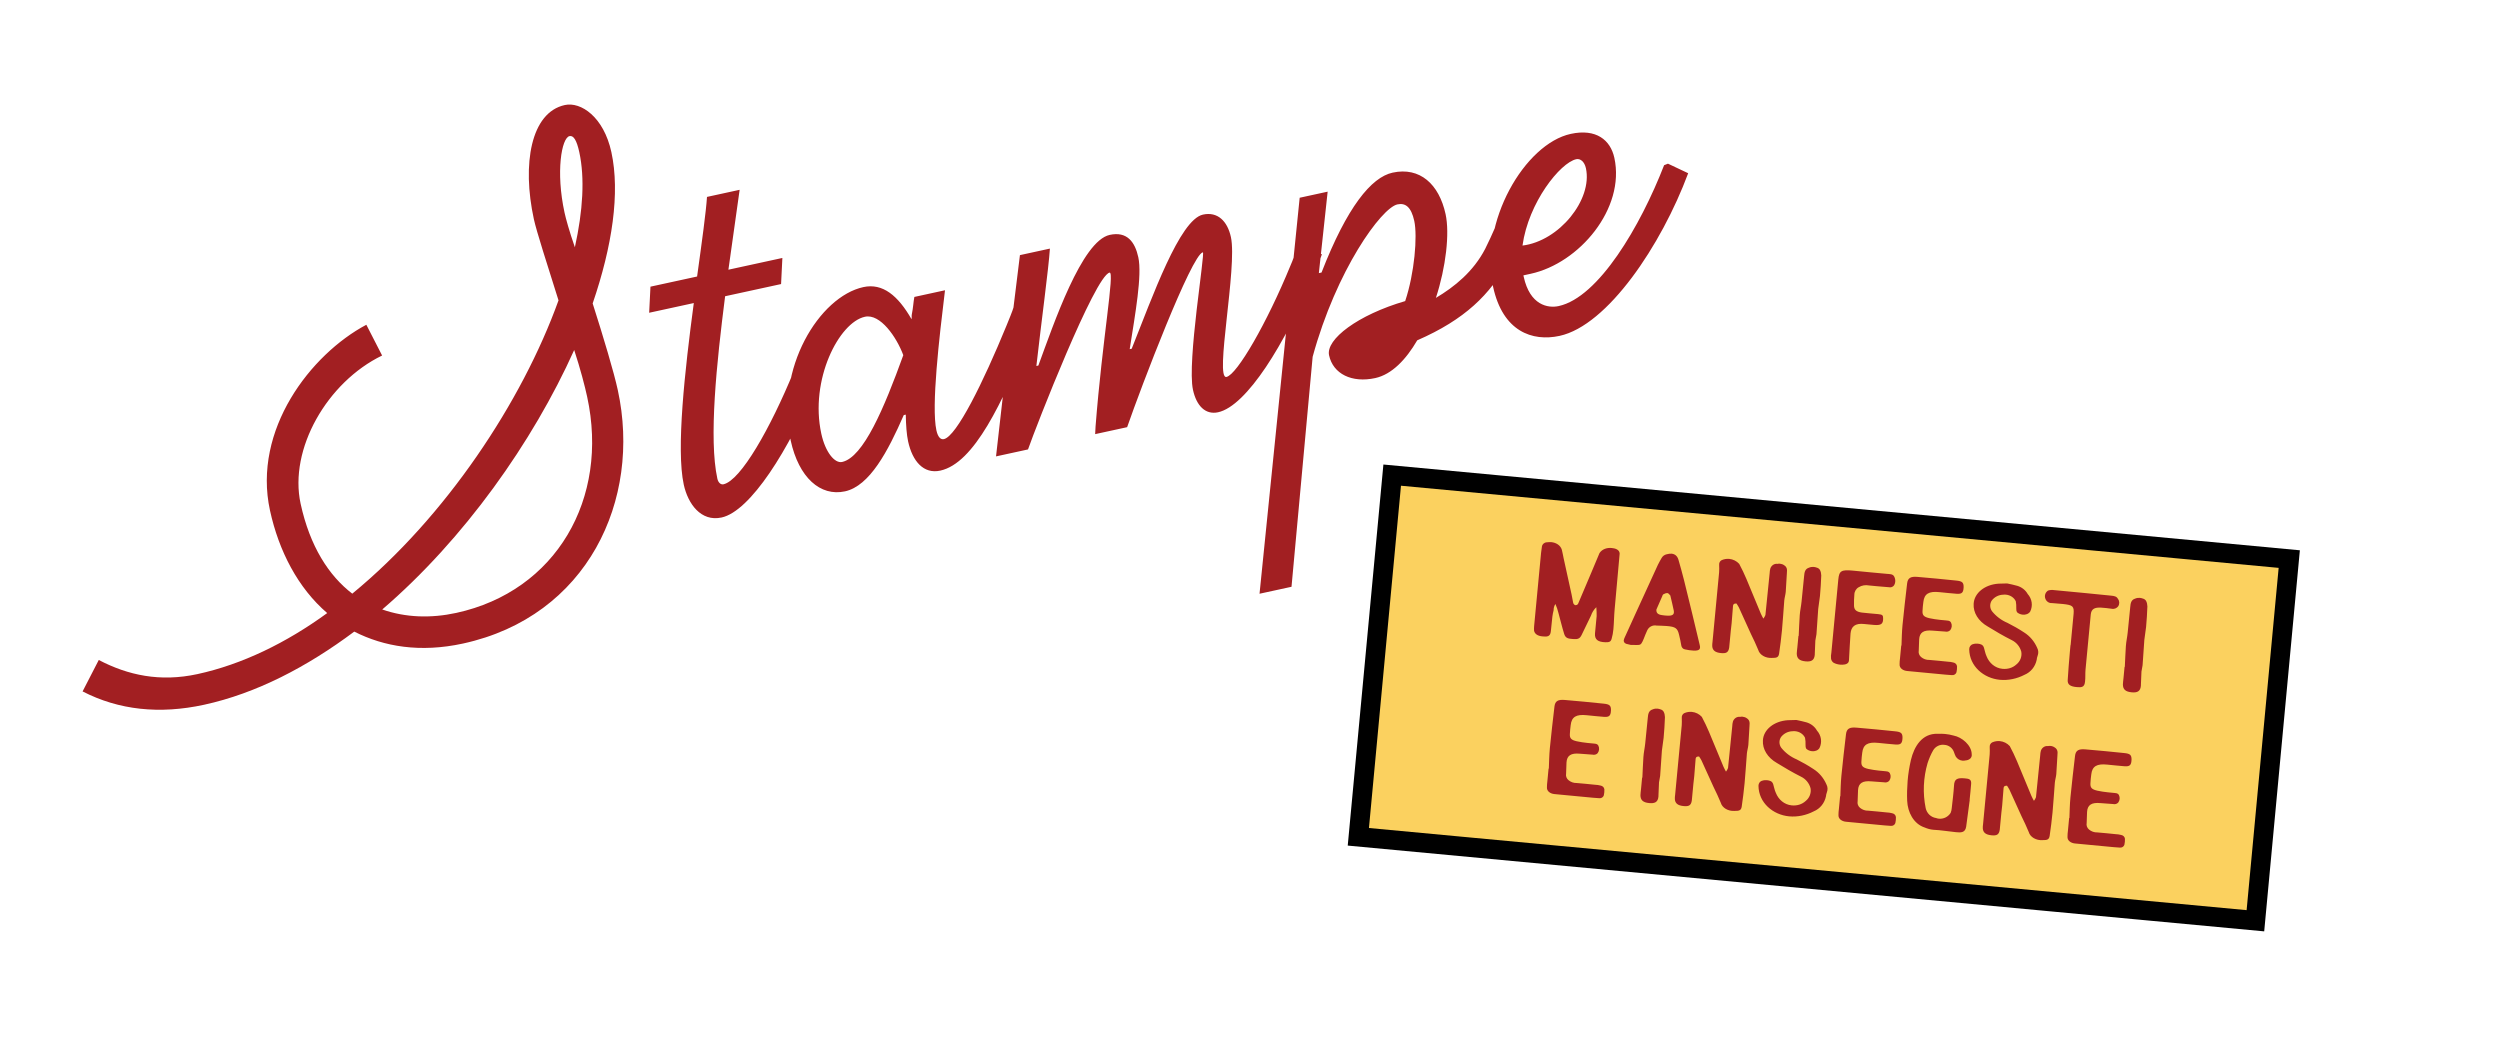 <svg width="770" height="325" viewBox="0 0 770 325" fill="none" xmlns="http://www.w3.org/2000/svg">
<g clip-path="url(#clip0_457_26)">
<path d="M62.864 217.063C49.116 220.055 36.571 218.701 25.436 212.957L30.422 203.275C39.398 207.985 49.319 210.124 60.811 207.624C74.559 204.633 88.164 198.019 100.778 188.827C91.792 181.111 85.875 169.719 83.152 157.202C77.75 132.373 95.688 109.128 112.834 100.024L117.69 109.499C100.775 117.692 88.93 138.322 92.591 155.148C95.448 168.281 101.285 177.327 108.504 182.848C137.309 159.173 160.768 123.766 172.022 92.52C168.541 81.457 165.238 71.215 164.434 67.521C160.728 50.49 163.509 34.626 173.975 32.349C178.899 31.277 185.94 35.978 188.306 46.854C191.029 59.371 188.587 75.806 182.541 93.455C185.933 104.107 189.076 114.599 190.281 120.139C197.648 153.997 180.952 189.866 142.58 198.215C129.447 201.072 118.294 199.201 109.112 194.536C94.509 205.45 78.87 213.581 62.864 217.063ZM177.06 76.165C179.547 64.878 180.161 54.858 178.42 46.855C177.617 43.162 176.644 41.654 175.413 41.922C172.95 42.458 171.15 52.95 173.873 65.468C174.275 67.314 175.328 71.168 177.06 76.165ZM140.526 188.776C171.306 182.079 187.673 153.588 180.842 122.193C180.128 118.91 178.762 113.619 176.851 107.802C164.107 136.15 142.904 166.123 117.73 187.718C124.939 190.233 132.728 190.473 140.526 188.776ZM222.258 159.388C215.897 160.772 211.89 155.197 210.595 149.246C208.229 138.37 210.91 114.146 213.69 93.34L199.942 96.331L200.342 88.292L214.706 85.167C216.212 74.308 217.46 65.226 217.753 60.649L227.808 58.461L224.35 83.069L240.972 79.452L240.572 87.491L223.335 91.241C220.715 111.798 218.266 135.112 220.944 147.424C221.212 148.655 222.006 149.342 222.827 149.163C228.162 148.003 237.323 131.825 244.484 114.364C245.153 112.499 246.027 110.589 246.856 108.475L247.838 108.046L254.431 110.695C253.442 113.059 252.541 115.834 251.506 117.994C243.078 138.525 231.082 157.468 222.258 159.388ZM260.263 151.334C252.671 152.986 246.023 147.125 243.522 135.634C238.701 113.473 252.374 91.371 265.918 88.424C271.868 87.129 276.589 91.045 280.748 98.307C280.864 97.852 280.73 97.236 280.846 96.781C281.265 94.756 281.318 93.025 281.621 91.455L291.06 89.401C289.287 103.971 286.802 125.143 288.409 132.531C288.855 134.583 289.694 135.475 290.72 135.251C294.619 134.403 302.824 117.789 309.986 100.327C310.815 98.213 311.689 96.303 312.313 94.233L313.544 93.965L319.728 96.703C318.943 99.023 317.909 101.182 317.124 103.502C308.696 124.033 300.072 142.673 289.606 144.95C284.476 146.066 281.032 142.087 279.693 135.931C279.246 133.879 279.031 130.917 278.977 127.705L278.362 127.839C273.483 139.002 267.855 149.682 260.263 151.334ZM259.369 142.287C265.936 140.859 272.312 125.717 278.216 109.389C276.145 103.822 271.121 96.533 266.401 97.56C258.398 99.301 249.345 116.959 252.962 133.581C254.212 139.326 257.112 142.779 259.369 142.287ZM375.172 126.978C371.273 127.826 368.507 124.989 367.436 120.065C365.561 111.446 371.292 77.533 370.471 77.711C366.982 78.47 351.519 119.015 347.158 131.569L337.308 133.712L337.433 131.321C339.534 104.429 343.384 83.605 341.743 83.962C337.228 84.944 319.143 131.217 316.628 138.426L306.778 140.569C310.315 108.422 313.166 86.955 314.137 78.578L323.371 76.568C322.98 82.671 320.743 99.061 319.202 112.721L319.817 112.587C324.544 99.739 333.176 74.22 341.794 72.345C347.13 71.184 349.575 74.521 350.602 79.24C351.807 84.781 349.659 96.638 347.948 107.542L348.563 107.408C354.967 91.4 363.34 67.657 370.522 66.095C375.037 65.112 378.053 68.11 379.124 73.035C381.133 82.269 374.055 116.905 377.749 116.102C381.032 115.387 390.237 99.415 397.398 81.954C398.272 80.044 398.896 77.974 399.726 75.859L400.957 75.591L407.14 78.329C406.356 80.649 405.366 83.014 404.331 85.173C395.903 105.704 383.996 125.058 375.172 126.978ZM387.936 182.872L400.299 60.906L408.917 59.031L406.209 84.12L407.03 83.941C414.887 63.749 422.353 54.603 428.919 53.174C437.333 51.344 443.231 56.723 445.24 65.957C446.535 71.907 445.35 82.266 442.256 91.751C447.965 88.359 453.817 83.648 457.447 76.625C459.4 72.762 462.254 66.123 463.913 61.894L465.1 61.421L471.488 64.114C469.964 68.959 466.949 75.848 464.514 80.461C459.002 90.686 451.223 98.396 436.503 104.823C433.06 110.73 428.689 115.334 423.559 116.45C416.377 118.013 410.604 115.186 409.354 109.44C408.283 104.515 418.247 96.974 432.798 92.734C435.661 84.159 436.623 72.775 435.596 68.055C434.658 63.746 432.865 62.417 430.402 62.953C425.477 64.024 411.589 83.164 404.295 109.896L397.786 180.729L387.936 182.872ZM480.354 103.449C471.941 105.279 462.866 102.096 459.875 88.347C455.544 68.443 469.637 44.315 483.796 41.235C491.593 39.538 496.019 43.088 497.225 48.629C500.618 64.224 486.444 81.062 471.464 84.321L469.207 84.812C469.251 85.018 469.296 85.223 469.296 85.223C471.216 94.046 476.792 94.982 480.076 94.268C492.387 91.589 505.24 69.666 512.544 50.883L513.731 50.41L519.959 53.354C511.683 75.571 495.128 100.234 480.354 103.449ZM468.929 75.632C480.233 74.247 490.562 61.469 488.464 51.824C488.017 49.772 486.724 48.764 485.492 49.032C480.568 50.104 470.764 62.338 468.929 75.632Z" fill="#A21F22"/>
<rect x="428.795" y="146.337" width="277.504" height="111.883" transform="rotate(5.347 428.795 146.337)" fill="#FBD15F" stroke="black" stroke-width="6"/>
<path d="M484.472 185.33C484.554 185.74 484.592 186.186 485.214 186.405C485.938 186.394 486.06 185.963 486.217 185.576L490.099 176.422C490.933 174.412 491.77 172.362 492.643 170.355C493.485 169.109 494.935 168.644 496.409 168.784C497.444 168.882 498.815 169.253 498.857 170.503C498.317 176.197 497.813 181.936 497.312 187.634C497.119 189.665 497.122 191.754 496.929 193.785C496.831 194.82 496.653 195.848 496.36 196.825C496.077 197.682 495.62 197.84 494.498 197.813C492.133 197.75 491.122 196.971 491.26 195.095C491.39 193.3 491.636 191.555 491.766 189.759C491.806 188.919 491.726 188.068 491.665 187.017C490.913 187.75 490.348 188.62 490.011 189.633C489.018 191.628 488.065 193.627 487.111 195.626C486.568 196.699 485.98 196.965 484.427 196.818C482.747 196.738 482.136 196.399 481.764 195.239C481.085 193.085 480.604 190.95 480.004 188.804C479.772 187.858 479.461 186.904 479.063 186.022C478.684 186.629 478.5 187.295 478.519 187.94C478.375 188.609 478.195 189.235 478.131 189.912C477.951 191.381 477.848 192.898 477.664 194.408C477.498 196.16 476.495 196.145 475.061 196.009C473.588 195.869 472.721 195.265 472.493 194.279C472.459 193.793 472.465 193.312 472.51 192.834L474.652 170.255C474.717 169.578 474.857 168.949 474.921 168.272C475.072 167.523 475.806 166.99 476.567 167.022C476.972 166.98 477.378 166.938 477.776 166.976C479.21 167.112 480.623 167.889 481.048 169.335C481.291 170.162 481.371 171.013 481.574 171.836C482.381 175.609 483.232 179.347 484.043 183.08C484.214 183.819 484.305 184.551 484.472 185.33ZM503.792 198.655L502.268 198.631C501.793 198.546 501.363 198.425 500.893 198.3C500.119 197.985 499.933 197.405 500.291 196.595L503.794 188.892C506.074 183.925 508.353 178.958 510.636 173.951C510.987 173.221 511.417 172.499 511.804 171.812C512.139 171.241 512.698 170.852 513.354 170.714C513.931 170.567 514.42 170.493 514.858 170.535C515.893 170.633 516.637 171.266 516.969 172.423C517.577 174.489 518.141 176.592 518.668 178.651C520.326 185.317 521.94 192.02 523.518 198.679C523.839 199.955 523.392 200.435 521.708 200.395C520.788 200.348 519.876 200.222 518.971 200.015C518.378 199.919 517.942 199.435 517.839 198.823C517.659 197.761 517.442 196.656 517.178 195.626C516.698 193.491 516.098 193.033 513.347 192.812C512.311 192.713 511.265 192.735 510.226 192.676C509.042 192.443 507.859 193.054 507.355 194.132C506.91 195.013 506.624 195.91 506.262 196.76C506.156 197.031 506.05 197.302 505.904 197.57C505.408 198.567 505.193 198.708 503.792 198.655ZM510.173 187.729C510.075 188.764 510.626 189.299 511.937 189.463C512.491 189.556 513.048 189.609 513.609 189.622C515.17 189.69 515.733 189.261 515.524 188.076C515.226 186.561 514.844 185.079 514.502 183.6C514.51 183.52 514.478 183.437 514.405 183.349C514.149 183.084 513.865 182.695 513.586 182.669C513.144 182.667 512.731 182.789 512.346 183.033C512.136 183.134 512.03 183.405 511.967 183.64L510.429 187.151C510.326 187.382 510.228 187.574 510.173 187.729ZM542.34 189.014C542.574 189.518 542.843 190.066 543.12 190.534C543.393 190.198 543.59 189.815 543.747 189.428C544.192 185.171 544.6 180.871 545.048 176.574C545.057 176.052 545.146 175.538 545.271 175.068C545.6 174.135 546.501 173.538 547.453 173.668C547.699 173.611 547.982 173.598 548.221 173.62C548.699 173.666 549.165 173.83 549.541 174.107C550.076 174.399 550.417 175.034 550.4 175.635C550.37 175.954 550.383 176.236 550.357 176.515C550.215 178.43 550.15 180.393 550.008 182.308C549.925 183.184 549.639 184.081 549.556 184.957C549.305 188.027 549.133 191.105 548.846 194.131C548.615 196.56 548.309 198.942 547.963 201.32C547.774 202.467 547.233 202.657 545.749 202.637C543.767 202.77 541.943 201.673 541.525 200.146C540.876 198.518 540.068 196.874 539.295 195.274L535.572 187.086C535.371 186.665 535.05 186.233 534.842 185.891C533.882 185.84 533.801 186.275 533.759 186.713C533.593 188.465 533.467 190.221 533.344 191.937C533.268 192.733 533.153 193.526 533.077 194.322L532.594 199.419C532.359 201.045 531.572 201.291 530.059 201.148C528.267 200.978 527.448 200.297 527.37 199.004C527.371 198.562 527.373 198.12 527.451 197.726L529.487 176.262C529.519 175.502 529.551 174.742 529.5 174.014C529.441 173.365 529.737 172.79 530.284 172.521C531.039 172.191 531.854 172.067 532.611 172.139C533.766 172.249 534.879 172.796 535.679 173.676C536.499 175.2 537.235 176.757 537.892 178.306C539.403 181.864 540.833 185.415 542.34 189.014ZM553.917 195.858L553.997 195.866C554.118 193.747 554.159 191.622 554.319 189.508C554.415 188.07 554.747 186.695 554.883 185.262C555.168 182.677 555.374 180.085 555.659 177.5C555.769 176.346 555.875 175.231 557.198 174.834C557.659 174.637 558.188 174.566 558.666 174.612C559.024 174.646 559.335 174.755 559.686 174.869C560.037 174.983 560.336 175.212 560.545 175.553C560.818 176.061 560.925 176.634 560.948 177.239C560.867 179.361 560.746 181.479 560.546 183.589C560.418 184.943 560.134 186.242 560.009 187.556C559.803 190.148 559.677 192.748 559.471 195.34C559.407 196.017 559.187 196.639 559.123 197.316C559.042 198.594 559 199.876 558.963 201.118C558.944 201.317 558.965 201.52 558.946 201.719C558.776 203.511 557.699 203.851 556.106 203.7C554.195 203.518 553.419 202.802 553.403 201.274C553.424 200.633 553.521 200.039 553.581 199.402L553.917 195.858ZM564.058 201.039L566.197 178.5C566.454 175.793 567.133 175.415 570.717 175.755C574.217 176.127 577.685 176.416 581.19 176.749C582.026 176.828 582.997 176.76 583.403 177.562C583.881 178.451 583.862 179.494 583.341 180.328C582.934 180.812 582.353 180.998 581.764 180.862C580.529 180.744 579.291 180.667 578.096 180.554L575.707 180.327C574.603 180.102 573.462 180.275 572.482 180.865C571.676 181.311 571.151 182.185 571.14 183.148C571.038 184.223 571.016 185.306 571.033 186.393C571.02 187.798 571.684 188.423 573.469 188.673C575.137 188.871 576.814 188.99 578.446 189.145C579.8 189.274 580.02 189.495 580.002 190.538C580.006 192.186 579.359 192.647 577.205 192.483L574.259 192.203C571.28 191.84 570.159 193.06 569.963 195.131C569.757 197.723 569.671 200.326 569.509 202.882C569.514 203.244 569.484 203.563 569.374 203.874C568.969 204.76 567.56 204.787 566.724 204.707C566.047 204.643 565.341 204.456 564.731 204.116C564.315 203.836 564.038 203.368 563.964 202.878C563.901 202.27 563.922 201.629 564.058 201.039ZM585.573 198.862L585.66 198.79C585.737 196.708 585.774 194.622 585.971 192.551C586.379 188.251 586.907 183.961 587.391 179.708C587.593 177.999 588.486 177.481 590.676 177.689C594.622 178.024 598.564 178.398 602.463 178.808C604.374 178.989 604.818 179.393 604.798 180.878L604.734 181.555C604.552 182.622 604.076 182.979 602.679 182.886C600.883 182.756 599.135 182.55 597.343 182.38C594.081 182.03 592.673 182.901 592.395 185.406C592.272 186.278 592.185 187.194 592.138 188.114C592.053 189.432 592.482 189.995 594.251 190.404C595.354 190.629 596.422 190.811 597.537 190.917L599.01 191.056C599.684 191.16 600.539 191.041 600.913 191.759C601.286 192.478 601.199 193.394 600.693 194.069C600.29 194.513 599.673 194.655 599.084 194.519C597.809 194.398 596.531 194.317 595.213 194.232C592.506 193.975 591.224 194.777 591.1 196.935C591.034 198.054 591.004 199.217 590.978 200.339C590.822 201.128 591.113 201.879 591.708 202.377C592.416 202.967 593.309 203.293 594.236 203.26C596.148 203.441 598.023 203.579 599.931 203.8C600.492 203.813 601.046 203.906 601.556 204.035C602.189 204.135 602.709 204.586 602.768 205.235C602.791 205.84 602.73 206.477 602.594 207.067C602.418 207.653 601.779 208.034 601.146 207.934C600.545 207.917 599.947 207.86 599.31 207.8L587.364 206.666C586.209 206.556 584.951 205.834 585.076 204.52C585.089 203.959 585.102 203.398 585.199 202.804L585.573 198.862ZM615.546 179.768C616.429 179.771 617.277 179.731 618.204 179.699C619.228 179.917 620.292 180.138 621.348 180.439C622.676 180.846 623.838 181.72 624.525 182.951C625.87 184.444 626.191 186.564 625.297 188.368C624.783 189.123 623.873 189.398 622.997 189.315C622.32 189.25 621.742 188.995 621.258 188.587C621.053 188.206 620.972 187.796 621.013 187.358C621.041 186.638 620.994 185.87 620.859 185.174C620.288 183.995 619.11 183.28 617.875 183.163C617.597 183.137 617.318 183.11 617.032 183.164C615.623 183.191 614.356 183.834 613.49 184.917C612.791 185.935 612.825 187.265 613.535 188.256C614.793 189.822 616.443 191.063 618.297 191.842C620.061 192.733 621.778 193.699 623.403 194.777C625.224 195.914 626.593 197.571 627.451 199.541C627.861 200.303 627.897 201.191 627.579 202.004C627.422 202.391 627.34 202.825 627.303 203.224C626.863 205.311 625.495 207.03 623.529 207.848C621.246 209.037 618.539 209.624 615.95 209.379C610.973 208.906 606.584 205.195 606.517 199.965C606.506 199.241 606.972 198.562 607.711 198.391C608.168 198.234 608.694 198.203 609.171 198.248C609.57 198.286 609.964 198.364 610.347 198.561C610.69 198.754 610.939 199.099 611.06 199.513C611.34 200.383 611.455 201.278 611.858 202.12C612.664 204.205 614.483 205.784 616.753 205.999C618.346 206.151 619.872 205.733 621.061 204.64C622.234 203.707 622.82 202.195 622.557 200.724C622.144 199.158 621.062 197.85 619.602 197.149C617.032 195.86 614.597 194.424 612.205 192.951C609.308 191.31 607.71 188.668 607.884 185.992C608.038 182.672 611.3 180.048 615.546 179.768ZM637.713 198.707L637.753 198.711L638.667 189.074C638.85 186.721 638.443 186.361 635.38 186.03C634.265 185.924 633.146 185.858 632.031 185.752C631.18 185.832 630.346 185.311 630.019 184.517C629.588 183.552 629.933 182.459 630.79 181.898C631.37 181.712 631.979 181.649 632.572 181.745L642.129 182.652C644.837 182.909 647.501 183.202 650.209 183.459C651.085 183.542 651.958 183.665 652.324 184.463C652.828 185.074 652.861 186.001 652.435 186.684C651.968 187.363 651.134 187.685 650.349 187.49C649.278 187.349 648.246 187.21 647.207 187.152C645.049 187.028 644.152 187.585 643.954 189.254L642.34 206.258C642.223 207.492 642.349 208.709 642.192 209.94C642.026 211.692 641.134 211.768 639.581 211.621C637.63 211.436 636.763 210.831 636.852 209.474C637.008 206.555 637.288 203.609 637.524 200.698L637.713 198.707ZM654.365 205.39L654.444 205.397C654.565 203.279 654.606 201.154 654.766 199.039C654.862 197.602 655.194 196.227 655.33 194.794C655.615 192.209 655.821 189.617 656.107 187.032C656.216 185.877 656.322 184.762 657.645 184.366C658.106 184.168 658.635 184.098 659.113 184.143C659.471 184.177 659.782 184.287 660.133 184.401C660.484 184.515 660.784 184.744 660.992 185.085C661.266 185.593 661.372 186.166 661.395 186.771C661.314 188.893 661.193 191.011 660.993 193.121C660.865 194.475 660.581 195.774 660.456 197.088C660.25 199.68 660.124 202.28 659.918 204.872C659.854 205.549 659.634 206.171 659.57 206.848C659.489 208.126 659.448 209.408 659.41 210.65C659.391 210.849 659.412 211.052 659.393 211.251C659.223 213.043 658.146 213.383 656.554 213.232C654.642 213.05 653.866 212.334 653.851 210.805C653.871 210.165 653.968 209.571 654.028 208.934L654.365 205.39ZM476.955 236.77L477.042 236.698C477.119 234.616 477.157 232.53 477.353 230.46C477.761 226.159 478.289 221.87 478.773 217.616C478.975 215.908 479.868 215.39 482.058 215.598C486.004 215.932 489.947 216.306 493.845 216.716C495.757 216.898 496.201 217.301 496.18 218.786L496.116 219.463C495.934 220.531 495.458 220.887 494.061 220.795C492.265 220.665 490.517 220.459 488.725 220.289C485.463 219.939 484.055 220.81 483.777 223.315C483.654 224.187 483.567 225.103 483.52 226.022C483.435 227.34 483.864 227.903 485.633 228.312C486.737 228.538 487.804 228.719 488.919 228.825L490.393 228.965C491.066 229.069 491.921 228.949 492.295 229.668C492.669 230.386 492.582 231.302 492.076 231.977C491.672 232.421 491.056 232.564 490.466 232.427C489.192 232.306 487.914 232.225 486.596 232.14C483.888 231.883 482.606 232.686 482.482 234.844C482.416 235.963 482.386 237.125 482.36 238.248C482.205 239.036 482.495 239.787 483.091 240.286C483.798 240.875 484.691 241.201 485.618 241.168C487.53 241.35 489.405 241.488 491.313 241.709C491.874 241.722 492.428 241.815 492.938 241.943C493.571 242.044 494.091 242.495 494.15 243.143C494.173 243.748 494.113 244.385 493.976 244.975C493.8 245.561 493.161 245.942 492.528 245.842C491.927 245.825 491.329 245.769 490.692 245.708L478.746 244.574C477.591 244.465 476.334 243.743 476.458 242.429C476.472 241.867 476.485 241.306 476.581 240.713L476.955 236.77ZM505.77 239.505L505.85 239.512C505.97 237.394 506.011 235.269 506.172 233.154C506.268 231.717 506.599 230.342 506.735 228.909C507.021 226.324 507.227 223.732 507.512 221.147C507.622 219.992 507.728 218.877 509.051 218.481C509.512 218.283 510.041 218.213 510.519 218.258C510.877 218.292 511.188 218.402 511.539 218.516C511.89 218.629 512.189 218.859 512.398 219.2C512.671 219.708 512.778 220.281 512.801 220.886C512.72 223.007 512.599 225.126 512.399 227.236C512.27 228.59 511.986 229.889 511.862 231.203C511.656 233.795 511.53 236.395 511.324 238.987C511.26 239.664 511.04 240.286 510.976 240.963C510.895 242.241 510.853 243.523 510.816 244.765C510.797 244.964 510.818 245.167 510.799 245.366C510.629 247.158 509.552 247.498 507.959 247.347C506.048 247.165 505.272 246.449 505.256 244.92C505.277 244.279 505.373 243.686 505.434 243.049L505.77 239.505ZM530.825 236.137C531.059 236.641 531.328 237.189 531.605 237.657C531.878 237.321 532.075 236.938 532.232 236.551C532.677 232.294 533.085 227.994 533.533 223.697C533.542 223.175 533.631 222.661 533.756 222.191C534.086 221.258 534.986 220.66 535.938 220.791C536.184 220.734 536.467 220.721 536.706 220.743C537.184 220.789 537.65 220.953 538.026 221.23C538.561 221.522 538.902 222.157 538.885 222.758C538.855 223.077 538.868 223.359 538.842 223.638C538.7 225.553 538.635 227.516 538.493 229.431C538.41 230.307 538.124 231.204 538.041 232.08C537.79 235.15 537.618 238.228 537.331 241.254C537.101 243.683 536.794 246.065 536.448 248.443C536.259 249.59 535.718 249.78 534.234 249.76C532.252 249.893 530.428 248.796 530.01 247.269C529.361 245.641 528.553 243.997 527.78 242.397L524.057 234.209C523.856 233.788 523.536 233.355 523.327 233.014C522.367 232.963 522.286 233.398 522.244 233.836C522.078 235.588 521.952 237.344 521.829 239.06C521.753 239.856 521.638 240.649 521.562 241.445L521.079 246.542C520.844 248.167 520.057 248.414 518.544 248.271C516.752 248.101 515.933 247.42 515.855 246.127C515.856 245.685 515.858 245.243 515.936 244.849L517.973 223.385C518.004 222.625 518.036 221.865 517.985 221.136C517.926 220.488 518.222 219.913 518.77 219.644C519.524 219.314 520.339 219.19 521.096 219.262C522.251 219.372 523.364 219.919 524.165 220.799C524.984 222.323 525.72 223.88 526.377 225.428C527.888 228.987 529.319 232.538 530.825 236.137ZM550.638 221.824C551.522 221.828 552.369 221.788 553.296 221.755C554.32 221.973 555.384 222.194 556.44 222.495C557.768 222.903 558.931 223.776 559.617 225.007C560.962 226.501 561.284 228.62 560.389 230.424C559.876 231.179 558.965 231.454 558.089 231.371C557.412 231.307 556.834 231.051 556.35 230.643C556.145 230.262 556.064 229.853 556.105 229.415C556.134 228.694 556.086 227.926 555.951 227.23C555.38 226.051 554.202 225.337 552.968 225.22C552.689 225.193 552.41 225.167 552.124 225.22C550.715 225.247 549.449 225.89 548.582 226.973C547.883 227.992 547.918 229.321 548.627 230.312C549.885 231.878 551.535 233.12 553.39 233.898C555.153 234.789 556.87 235.755 558.495 236.834C560.316 237.971 561.685 239.628 562.543 241.597C562.953 242.36 562.989 243.247 562.671 244.06C562.514 244.447 562.432 244.882 562.395 245.28C561.955 247.368 560.587 249.086 558.621 249.904C556.338 251.094 553.631 251.681 551.042 251.435C546.065 250.963 541.676 247.251 541.61 242.022C541.598 241.297 542.064 240.618 542.804 240.447C543.261 240.29 543.786 240.259 544.264 240.305C544.662 240.343 545.056 240.42 545.439 240.617C545.783 240.811 546.031 241.156 546.153 241.569C546.432 242.439 546.548 243.334 546.95 244.176C547.757 246.261 549.575 247.84 551.845 248.056C553.438 248.207 554.964 247.789 556.153 246.697C557.326 245.763 557.912 244.252 557.65 242.78C557.236 241.214 556.154 239.906 554.694 239.205C552.124 237.917 549.689 236.48 547.298 235.008C544.4 233.367 542.802 230.724 542.976 228.048C543.13 224.728 546.392 222.104 550.638 221.824ZM566.747 245.291L566.834 245.219C566.911 243.137 566.949 241.051 567.145 238.98C567.553 234.68 568.081 230.39 568.565 226.137C568.767 224.429 569.66 223.911 571.85 224.118C575.796 224.453 579.739 224.827 583.637 225.237C585.549 225.418 585.992 225.822 585.972 227.307L585.908 227.984C585.726 229.051 585.25 229.408 583.853 229.316C582.057 229.185 580.309 228.979 578.517 228.809C575.255 228.46 573.847 229.33 573.569 231.835C573.446 232.708 573.359 233.623 573.312 234.543C573.227 235.861 573.656 236.424 575.425 236.833C576.529 237.058 577.596 237.24 578.711 237.346L580.185 237.486C580.858 237.59 581.713 237.47 582.087 238.188C582.461 238.907 582.374 239.823 581.868 240.498C581.464 240.942 580.848 241.084 580.258 240.948C578.984 240.827 577.706 240.746 576.388 240.661C573.68 240.404 572.398 241.207 572.274 243.365C572.208 244.483 572.178 245.646 572.152 246.768C571.997 247.557 572.287 248.308 572.883 248.806C573.59 249.396 574.483 249.722 575.41 249.689C577.322 249.871 579.197 250.008 581.105 250.23C581.666 250.243 582.22 250.335 582.73 250.464C583.363 250.564 583.883 251.015 583.942 251.664C583.965 252.269 583.905 252.906 583.768 253.496C583.592 254.082 582.953 254.463 582.32 254.363C581.719 254.346 581.121 254.289 580.484 254.229L568.538 253.095C567.383 252.986 566.126 252.264 566.25 250.949C566.263 250.388 566.277 249.827 566.373 249.233L566.747 245.291ZM606.647 246.305L606.683 246.349C606.303 249.085 605.959 251.865 605.575 254.641C605.278 256.501 603.956 256.456 602.483 256.316C600.133 256.093 597.803 255.671 595.442 255.568C594.526 255.481 593.665 255.238 592.816 254.877C589.347 253.744 587.562 250.119 587.409 246.649C587.319 244.632 587.392 242.589 587.545 240.555C587.713 238.361 588.076 236.225 588.563 234.062C589.557 229.937 591.953 225.865 596.801 226.004C597.565 225.996 598.329 225.988 599.046 226.056C599.962 226.143 600.831 226.306 601.692 226.548C604.257 227.033 607.275 229.529 607.289 232.343C607.367 232.792 607.202 233.259 606.889 233.591C606.45 233.991 605.949 234.185 605.384 234.212C605.054 234.301 604.732 234.31 604.413 234.28C603.577 234.201 602.818 233.727 602.365 233.001C602.128 232.536 601.97 232.079 601.813 231.623C601.369 230.375 600.206 229.501 598.888 229.416C597.542 229.208 596.152 229.88 595.438 231.058C594.716 232.315 594.145 233.667 593.694 235.031C592.384 239.527 592.173 244.289 593.104 248.877C593.434 250.475 594.722 251.723 596.307 251.953C596.579 252.059 596.893 252.13 597.172 252.156C598.606 252.292 599.995 251.62 600.797 250.37C601.002 249.908 601.091 249.394 601.14 248.876C601.399 246.57 601.701 244.228 601.841 241.911C601.946 239.952 602.792 239.51 605.181 239.737C606.296 239.843 607.212 239.93 607.116 241.367C606.997 243.043 606.802 244.672 606.647 246.305ZM625.673 245.137C625.906 245.641 626.176 246.189 626.453 246.658C626.726 246.322 626.923 245.939 627.08 245.552C627.524 241.295 627.932 236.994 628.38 232.697C628.389 232.176 628.478 231.662 628.603 231.192C628.933 230.258 629.833 229.661 630.785 229.791C631.032 229.734 631.314 229.721 631.553 229.744C632.031 229.789 632.498 229.954 632.873 230.231C633.408 230.522 633.749 231.158 633.733 231.759C633.702 232.077 633.716 232.36 633.689 232.638C633.548 234.554 633.482 236.516 633.341 238.431C633.257 239.307 632.971 240.204 632.888 241.081C632.637 244.151 632.466 247.228 632.178 250.255C631.948 252.684 631.642 255.065 631.295 257.443C631.106 258.59 630.566 258.78 629.081 258.76C627.1 258.893 625.275 257.796 624.857 256.27C624.208 254.641 623.4 252.997 622.628 251.397L618.905 243.209C618.703 242.788 618.383 242.356 618.174 242.015C617.215 241.964 617.133 242.398 617.092 242.836C616.925 244.588 616.799 246.344 616.676 248.06C616.601 248.857 616.485 249.649 616.41 250.446L615.926 255.543C615.692 257.168 614.905 257.415 613.392 257.271C611.6 257.101 610.78 256.421 610.702 255.127C610.704 254.686 610.705 254.244 610.783 253.849L612.82 232.386C612.852 231.625 612.884 230.865 612.832 230.137C612.773 229.488 613.069 228.914 613.617 228.644C614.371 228.314 615.187 228.191 615.943 228.262C617.098 228.372 618.211 228.92 619.012 229.799C619.832 231.323 620.568 232.88 621.224 234.429C622.735 237.988 624.166 241.539 625.673 245.137ZM637.29 251.985L637.377 251.913C637.454 249.831 637.491 247.745 637.688 245.674C638.096 241.374 638.623 237.084 639.107 232.831C639.31 231.123 640.202 230.605 642.393 230.812C646.339 231.147 650.281 231.521 654.18 231.931C656.091 232.112 656.535 232.516 656.515 234.001L656.45 234.678C656.269 235.745 655.793 236.102 654.395 236.01C652.6 235.879 650.851 235.673 649.059 235.503C645.798 235.154 644.389 236.024 644.111 238.529C643.988 239.402 643.901 240.318 643.854 241.237C643.769 242.555 644.198 243.118 645.967 243.527C647.071 243.752 648.139 243.934 649.254 244.04L650.727 244.18C651.4 244.284 652.255 244.164 652.629 244.882C653.003 245.601 652.916 246.517 652.41 247.192C652.006 247.636 651.39 247.778 650.8 247.642C649.526 247.521 648.248 247.44 646.93 247.355C644.222 247.098 642.941 247.901 642.816 250.059C642.75 251.177 642.72 252.34 642.694 253.462C642.539 254.251 642.829 255.002 643.425 255.5C644.132 256.09 645.026 256.416 645.953 256.383C647.864 256.565 649.74 256.702 651.647 256.924C652.209 256.937 652.762 257.029 653.272 257.158C653.906 257.258 654.425 257.71 654.484 258.358C654.507 258.963 654.447 259.6 654.311 260.19C654.135 260.776 653.496 261.157 652.862 261.057C652.261 261.04 651.664 260.983 651.027 260.923L639.08 259.789C637.926 259.68 636.668 258.958 636.793 257.643C636.806 257.082 636.819 256.521 636.916 255.927L637.29 251.985Z" fill="#A21F22"/>
</g>
<defs>
<clipPath id="clip0_457_26">
<rect width="770" height="325" fill="white"/>
</clipPath>
</defs>
</svg>
